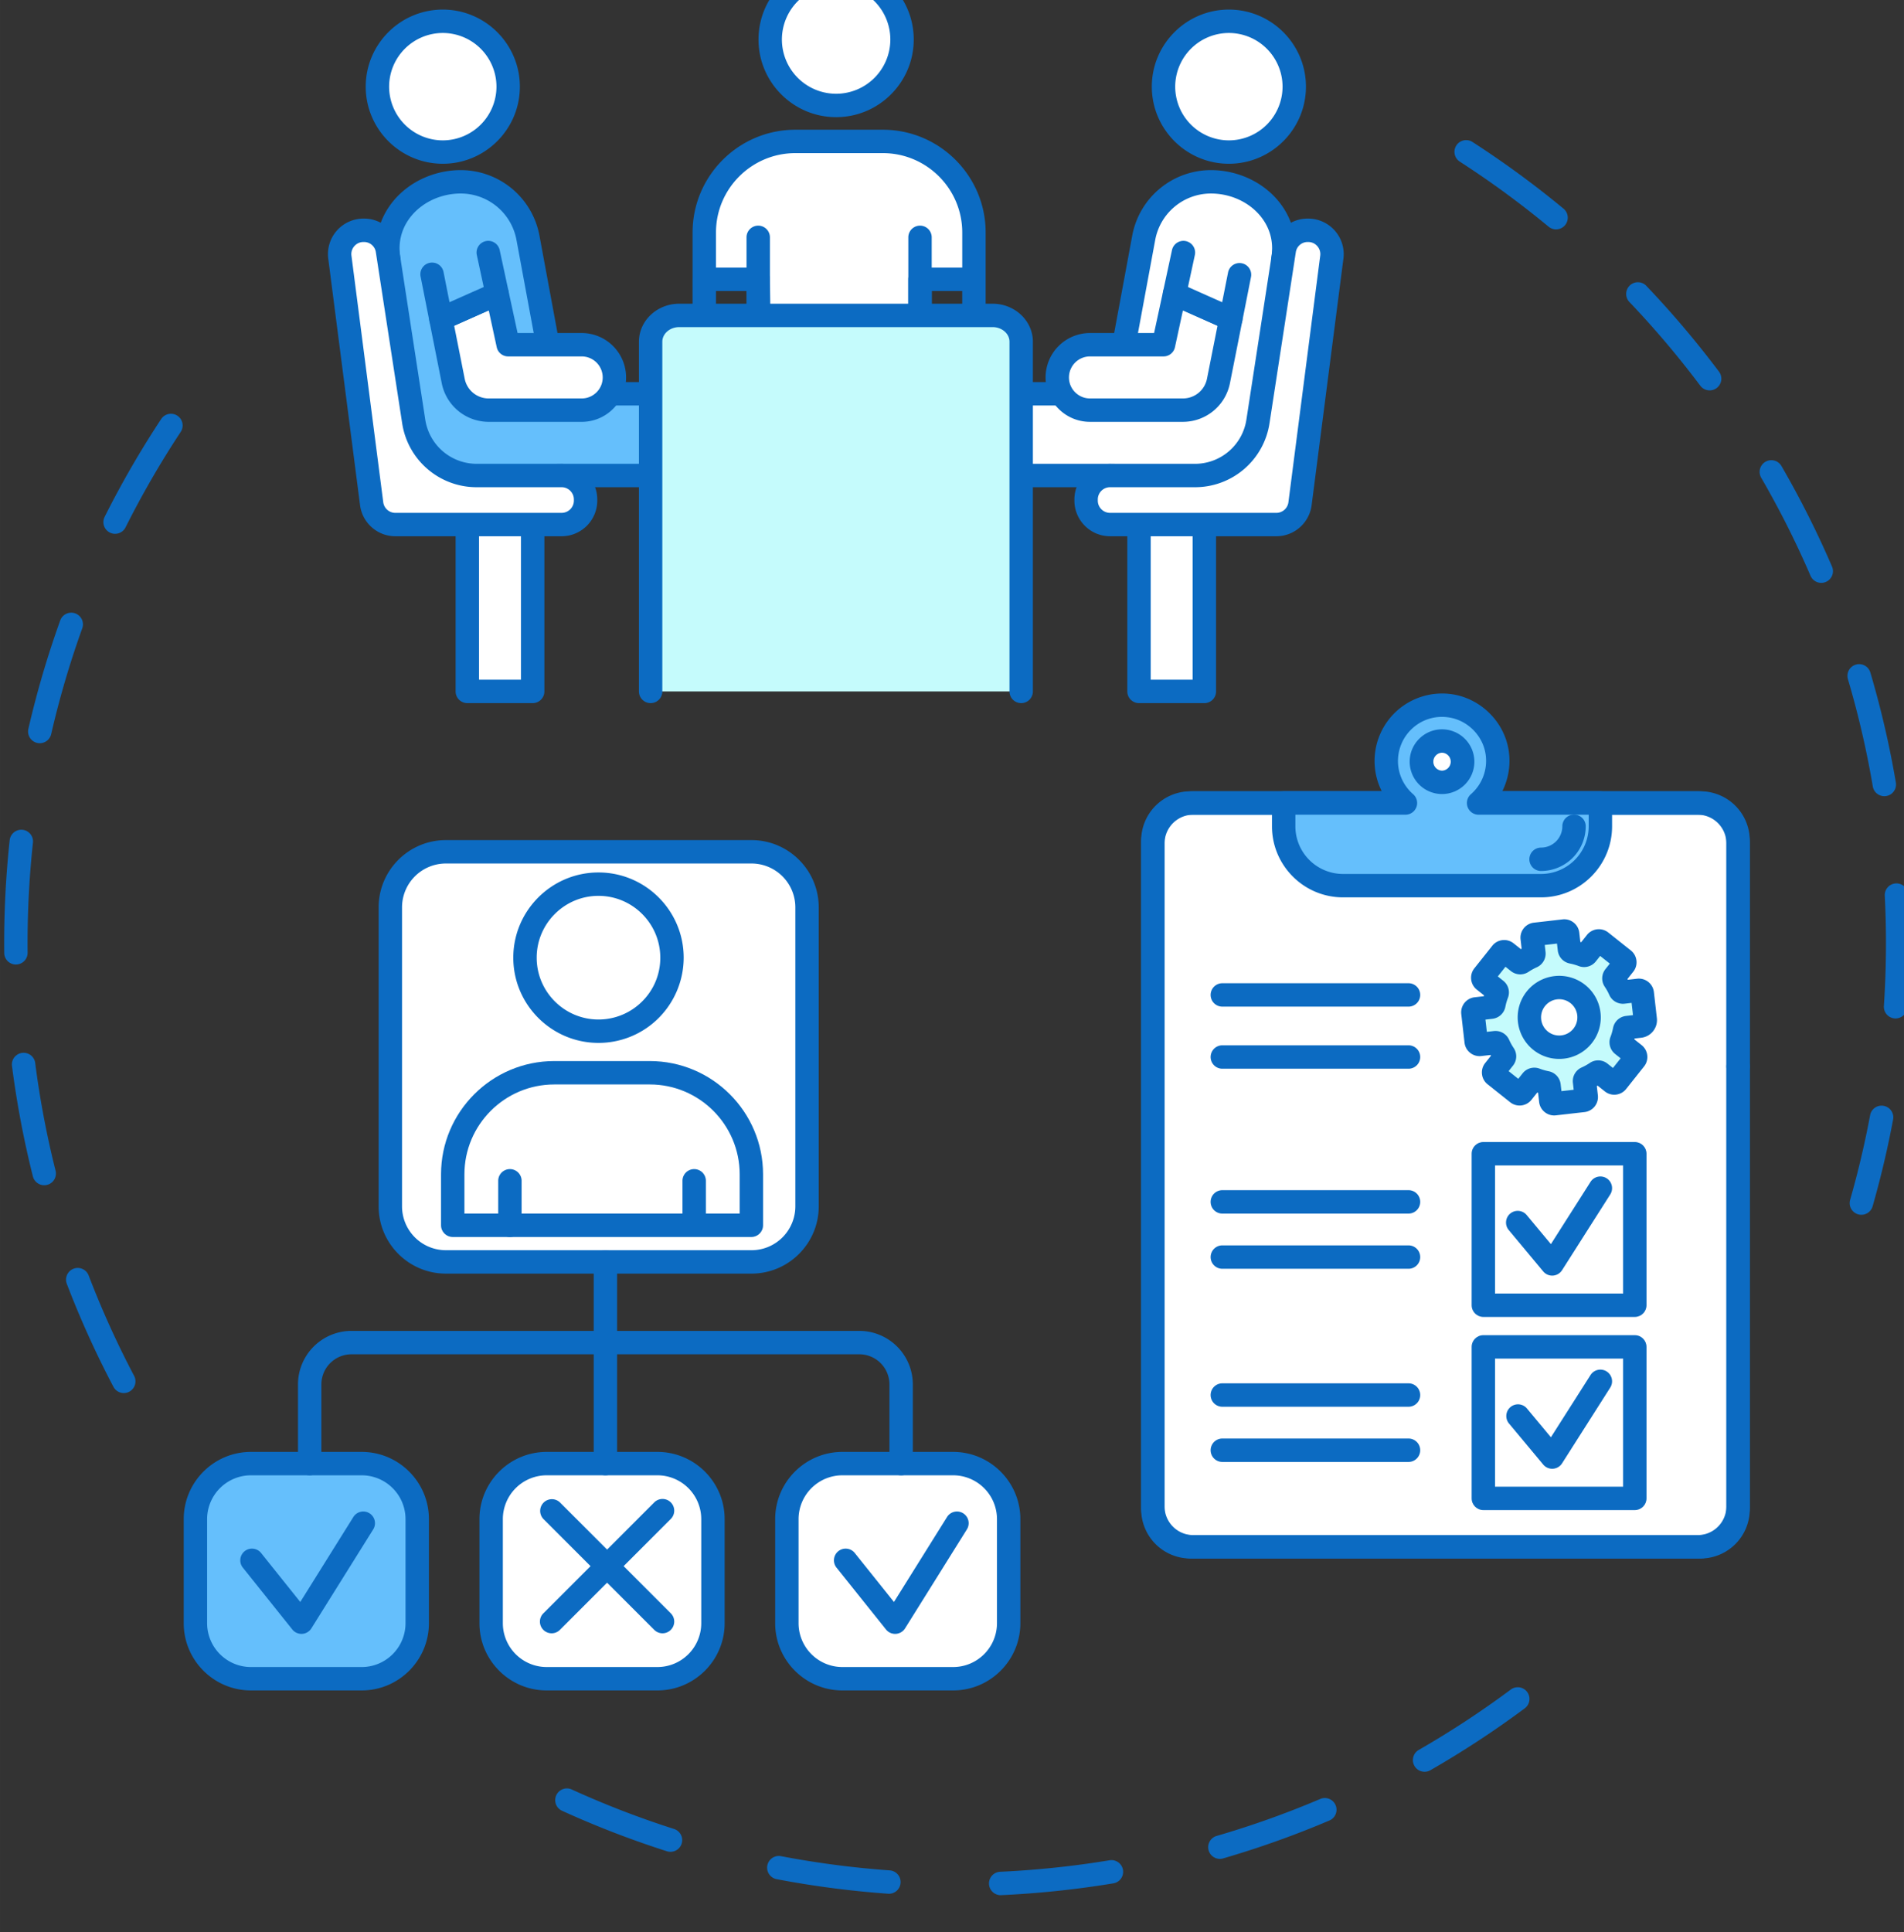 <svg width="311.695" height="316.194" viewBox="0 0 82.469 83.66" xmlns="http://www.w3.org/2000/svg"><rect x="0" y="0" width="82.469" height="83.66" fill="#333333" stroke="none"/><defs><clipPath clipPathUnits="userSpaceOnUse" id="b"><path d="M0 9001.967h2577.008V0H0Z"/></clipPath><clipPath clipPathUnits="userSpaceOnUse" id="c"><path d="M847.838 7386.56h164.202v-164.2H847.838Z"/></clipPath><clipPath clipPathUnits="userSpaceOnUse" id="d"><path d="M847.838 7304.457c0 45.342 36.758 82.1 82.1 82.1 45.342 0 82.1-36.758 82.1-82.1 0-45.342-36.758-82.1-82.1-82.1-45.342 0-82.1 36.758-82.1 82.1"/></clipPath><linearGradient x1="0" y1="0" x2="1" y2="0" gradientUnits="userSpaceOnUse" gradientTransform="scale(336.979 -336.979) rotate(-49.794 -21.6 -13.01)" spreadMethod="pad" id="a"><stop style="stop-opacity:.35;stop-color:#fff" offset="0"/><stop style="stop-opacity:1;stop-color:#fff" offset="1"/></linearGradient><linearGradient x1="0" y1="0" x2="1" y2="0" gradientUnits="userSpaceOnUse" gradientTransform="scale(336.979 -336.979) rotate(-49.794 -21.6 -13.01)" spreadMethod="pad" id="f"><stop style="stop-opacity:1;stop-color:#4d3ec7" offset="0"/><stop style="stop-opacity:1;stop-color:#00e9e8" offset="1"/></linearGradient><mask maskUnits="userSpaceOnUse" x="0" y="0" width="1" height="1" id="e"><path d="M-32768 32767h65535v-65535h-65535Z" style="fill:url(#a);stroke:none"/></mask></defs><g clip-path="url(#b)" transform="matrix(.353 0 0 -.353 -286.827 2619.318)"><path d="M0 0a1.434 1.434 0 0 0-1.282 2.078c2.06 4.11 4.39 8.143 6.927 11.986a1.435 1.435 0 1 0 2.395-1.581A114.373 114.373 0 0 1 1.284.792 1.435 1.435 0 0 0 0 0m-9.24-25.686a1.435 1.435 0 0 0-1.4 1.757 116.555 116.555 0 0 0 3.903 13.283 1.435 1.435 0 1 0 2.7-.972 113.46 113.46 0 0 1-3.805-12.954 1.437 1.437 0 0 0-1.398-1.114m-2.93-27.147c-.786 0-1.427.634-1.435 1.421a118.626 118.626 0 0 0 .671 13.83 1.434 1.434 0 1 0 2.854-.307 115.756 115.756 0 0 1-.654-13.494 1.436 1.436 0 0 0-1.421-1.449l-.015-.001m3.473-27.074c-.642 0-1.226.434-1.39 1.086a116.774 116.774 0 0 0-2.571 13.602 1.437 1.437 0 0 0 2.848.365c.57-4.457 1.413-8.92 2.506-13.267a1.435 1.435 0 0 0-1.393-1.786m9.765-25.492c-.516 0-1.014.278-1.271.766a116.49 116.49 0 0 0-5.713 12.611 1.435 1.435 0 1 0 2.68 1.026 114.048 114.048 0 0 1 5.572-12.299 1.434 1.434 0 0 0-1.268-2.104" style="fill:#0c6bc2;fill-opacity:1;fill-rule:nonzero;stroke:none" transform="translate(826.662 7354.685)"/><path d="M0 0a1.435 1.435 0 0 0-.716 2.68 114.582 114.582 0 0 1 11.292 7.405 1.435 1.435 0 1 0 1.713-2.303A117.412 117.412 0 0 0 .713.191 1.432 1.432 0 0 0 0 0m-92.535-9.817c-.145 0-.292.021-.437.068a116.448 116.448 0 0 0-12.915 4.988 1.436 1.436 0 0 0 1.191 2.611 113.666 113.666 0 0 1 12.597-4.865 1.434 1.434 0 0 0-.436-2.802m67.414-.869a1.436 1.436 0 0 0-.4 2.814 113.729 113.729 0 0 1 12.717 4.536 1.434 1.434 0 1 0 1.123-2.641 116.457 116.457 0 0 0-13.039-4.651 1.435 1.435 0 0 0-.401-.058m-40.602-4.278c-.035 0-.069.001-.104.004-4.598.327-9.216.931-13.727 1.796a1.436 1.436 0 0 0 .541 2.819 114.85 114.85 0 0 1 13.39-1.753 1.435 1.435 0 0 0-.1-2.866m13.672-.173a1.436 1.436 0 0 0-.064 2.868c4.493.206 9.011.679 13.427 1.408a1.435 1.435 0 1 0 .468-2.831 117.607 117.607 0 0 0-13.765-1.444l-.066-.001" style="fill:#0c6bc2;fill-opacity:1;fill-rule:nonzero;stroke:none" transform="translate(987.342 7202.83)"/><path d="M0 0c-.322 0-.646.108-.914.33a114.966 114.966 0 0 1-10.895 7.977 1.435 1.435 0 1 0 1.556 2.412A117.61 117.61 0 0 0 .915 2.541 1.435 1.435 0 0 0 0 0m18.847-19.75c-.436 0-.867.197-1.149.573A115.17 115.17 0 0 1 8.967-8.875a1.436 1.436 0 0 0 2.077 1.981 117.859 117.859 0 0 0 8.949-10.56 1.435 1.435 0 0 0-1.146-2.296m13.695-23.611c-.555 0-1.084.325-1.318.868a114.065 114.065 0 0 1-6.071 12.058 1.436 1.436 0 0 0 2.483 1.441 117.05 117.05 0 0 0 6.223-12.363 1.435 1.435 0 0 0-1.317-2.004m7.736-26.168c-.687 0-1.294.494-1.413 1.195a113.527 113.527 0 0 1-3.048 13.147 1.435 1.435 0 1 0 2.752.814 116.468 116.468 0 0 0 3.126-13.481 1.435 1.435 0 0 0-1.417-1.675m1.381-27.263c-.032 0-.064 0-.096.002a1.436 1.436 0 0 0-1.337 1.528 116.55 116.55 0 0 1 .11 13.506 1.435 1.435 0 1 0 2.866.144 119.45 119.45 0 0 0-.112-13.841 1.436 1.436 0 0 0-1.431-1.339m-4.196-24.083a1.434 1.434 0 0 0-1.38 1.831c.975 3.404 1.8 6.898 2.452 10.384a1.432 1.432 0 0 0 1.674 1.146 1.434 1.434 0 0 0 1.147-1.674 116.646 116.646 0 0 0-2.514-10.647 1.437 1.437 0 0 0-1.379-1.04" style="fill:#0c6bc2;fill-opacity:1;fill-rule:nonzero;stroke:none" transform="translate(1003.472 7392.028)"/><g clip-path="url(#c)" opacity=".35"><g clip-path="url(#d)"><g mask="url(#e)"><path d="M847.838 7304.457c0 45.342 36.758 82.1 82.1 82.1 45.342 0 82.1-36.758 82.1-82.1 0-45.342-36.758-82.1-82.1-82.1-45.342 0-82.1 36.758-82.1 82.1" style="fill:url(#f);stroke:none"/></g></g></g><path d="M0 0h-37.505a6.812 6.812 0 0 0-6.813 6.812v36.681a6.813 6.813 0 0 0 6.813 6.813H0a6.813 6.813 0 0 0 6.813-6.813V6.812A6.812 6.812 0 0 0 0 0" style="fill:#fff;fill-opacity:1;fill-rule:nonzero;stroke:none" transform="translate(904.753 7265.372)"/><path d="M0 0a5.384 5.384 0 0 1-5.378-5.377v-36.681A5.385 5.385 0 0 1 0-47.436h37.505a5.385 5.385 0 0 1 5.378 5.378v36.681A5.384 5.384 0 0 1 37.505 0Zm37.505-50.306H0c-4.548 0-8.248 3.7-8.248 8.248v36.681C-8.248-.83-4.548 2.87 0 2.87h37.505c4.548 0 8.248-3.7 8.248-8.247v-36.681c0-4.548-3.7-8.248-8.248-8.248" style="fill:#0c6bc2;fill-opacity:1;fill-rule:nonzero;stroke:none" transform="translate(867.248 7314.242)"/><path d="M0 0a8.993 8.993 0 0 0-2.855-6.583A9.02 9.02 0 1 0 0 0" style="fill:#fff;fill-opacity:1;fill-rule:nonzero;stroke:none" transform="translate(894.994 7302.69)"/><path d="M0 0c-4.181 0-7.583-3.402-7.583-7.583 0-4.182 3.402-7.584 7.583-7.584a7.56 7.56 0 0 1 5.183 2.048 7.51 7.51 0 0 1 2.4 5.536C7.583-3.402 4.181 0 0 0m0-18.037c-5.764 0-10.453 4.689-10.453 10.454C-10.453-1.819-5.764 2.87 0 2.87c5.764 0 10.453-4.689 10.453-10.453a10.49 10.49 0 0 0-3.308-7.631A10.419 10.419 0 0 0 0-18.037" style="fill:#0c6bc2;fill-opacity:1;fill-rule:nonzero;stroke:none" transform="translate(885.976 7310.274)"/><path d="M0 0v6.253c0 6.881 5.578 12.458 12.458 12.458h11.727c6.88 0 12.458-5.577 12.458-12.458V0Z" style="fill:#fff;fill-opacity:1;fill-rule:nonzero;stroke:none" transform="translate(868.091 7269.863)"/><path d="M0 0h33.773v4.818c0 6.078-4.945 11.023-11.023 11.023H11.023C4.945 15.841 0 10.896 0 4.818Zm35.208-2.871H-1.435c-.793 0-1.435.643-1.435 1.436v6.253c0 7.661 6.232 13.893 13.893 13.893H22.75c7.661 0 13.893-6.232 13.893-13.893v-6.253c0-.793-.642-1.436-1.435-1.436" style="fill:#0c6bc2;fill-opacity:1;fill-rule:nonzero;stroke:none" transform="translate(869.526 7271.298)"/><path d="M0 0v-5.458" style="fill:#fff;fill-opacity:1;fill-rule:nonzero;stroke:none" transform="translate(875.108 7275.32)"/><path d="M0 0c-.793 0-1.435.643-1.435 1.436v5.457a1.435 1.435 0 0 0 2.87 0V1.436C1.435.643.793 0 0 0" style="fill:#0c6bc2;fill-opacity:1;fill-rule:nonzero;stroke:none" transform="translate(875.108 7268.428)"/><path d="M0 0v-4.678" style="fill:#fff;fill-opacity:1;fill-rule:nonzero;stroke:none" transform="translate(897.717 7275.32)"/><path d="M0 0c-.793 0-1.435.643-1.435 1.436v4.677a1.435 1.435 0 0 0 2.87 0V1.436C1.435.643.793 0 0 0" style="fill:#0c6bc2;fill-opacity:1;fill-rule:nonzero;stroke:none" transform="translate(897.717 7269.208)"/><path d="M0 0h-13.589a6.812 6.812 0 0 0-6.813 6.812v12.765a6.813 6.813 0 0 0 6.813 6.813H0a6.813 6.813 0 0 0 6.813-6.813V6.812A6.812 6.812 0 0 0 0 0" style="fill:#fff;fill-opacity:1;fill-rule:nonzero;stroke:none" transform="translate(893.207 7214.241)"/><path d="M0 0a5.384 5.384 0 0 1-5.378-5.377v-12.765A5.385 5.385 0 0 1 0-23.52h13.589a5.384 5.384 0 0 1 5.378 5.378v12.765A5.383 5.383 0 0 1 13.589 0Zm13.589-26.39H0c-4.548 0-8.248 3.7-8.248 8.248v12.765C-8.248-.83-4.548 2.87 0 2.87h13.589c4.548 0 8.248-3.7 8.248-8.247v-12.765c0-4.548-3.7-8.248-8.248-8.248" style="fill:#0c6bc2;fill-opacity:1;fill-rule:nonzero;stroke:none" transform="translate(879.618 7239.196)"/><path d="M0 0h-13.589a6.812 6.812 0 0 0-6.813 6.812v12.765a6.813 6.813 0 0 0 6.813 6.813H0a6.813 6.813 0 0 0 6.813-6.813V6.812A6.812 6.812 0 0 0 0 0" style="fill:#65bffc;fill-opacity:1;fill-rule:nonzero;stroke:none" transform="translate(856.921 7214.241)"/><path d="M0 0a5.384 5.384 0 0 1-5.378-5.377v-12.765A5.385 5.385 0 0 1 0-23.52h13.589a5.384 5.384 0 0 1 5.378 5.378v12.765A5.383 5.383 0 0 1 13.589 0Zm13.589-26.39H0c-4.548 0-8.248 3.7-8.248 8.248v12.765C-8.248-.83-4.548 2.87 0 2.87h13.589c4.548 0 8.248-3.7 8.248-8.247v-12.765c0-4.548-3.7-8.248-8.248-8.248" style="fill:#0c6bc2;fill-opacity:1;fill-rule:nonzero;stroke:none" transform="translate(843.332 7239.196)"/><path d="M0 0h-13.589a6.812 6.812 0 0 0-6.813 6.812v12.765a6.813 6.813 0 0 0 6.813 6.813H0a6.813 6.813 0 0 0 6.813-6.813V6.812A6.812 6.812 0 0 0 0 0" style="fill:#fff;fill-opacity:1;fill-rule:nonzero;stroke:none" transform="translate(929.493 7214.241)"/><path d="M0 0a5.384 5.384 0 0 1-5.378-5.377v-12.765A5.385 5.385 0 0 1 0-23.52h13.589a5.384 5.384 0 0 1 5.378 5.378v12.765A5.383 5.383 0 0 1 13.589 0Zm13.589-26.39H0c-4.548 0-8.248 3.7-8.248 8.248v12.765C-8.248-.83-4.548 2.87 0 2.87h13.589c4.548 0 8.248-3.7 8.248-8.247v-12.765c0-4.548-3.7-8.248-8.248-8.248" style="fill:#0c6bc2;fill-opacity:1;fill-rule:nonzero;stroke:none" transform="translate(915.904 7239.196)"/><path d="M0 0c-.793 0-1.435.643-1.435 1.435v9.896a1.435 1.435 0 1 0 2.87 0V1.435C1.435.643.793 0 0 0" style="fill:#0c6bc2;fill-opacity:1;fill-rule:nonzero;stroke:none" transform="translate(886.825 7254.04)"/><path d="M0 0c-.793 0-1.435.643-1.435 1.435v14.02a1.435 1.435 0 0 0 2.87 0V1.435C1.435.643.793 0 0 0" style="fill:#0c6bc2;fill-opacity:1;fill-rule:nonzero;stroke:none" transform="translate(886.825 7239.196)"/><path d="M0 0c-.793 0-1.435.643-1.435 1.435v9.716a3.697 3.697 0 0 1-3.693 3.693h-62.316a3.697 3.697 0 0 1-3.693-3.693V1.435a1.435 1.435 0 0 0-2.87 0v9.716a6.57 6.57 0 0 0 6.563 6.563h62.316a6.57 6.57 0 0 0 6.563-6.563V1.435C1.435.643.793 0 0 0" style="fill:#0c6bc2;fill-opacity:1;fill-rule:nonzero;stroke:none" transform="translate(923.111 7239.196)"/><path d="M0 0c-.434 0-.847.197-1.12.539l-6.071 7.588A1.435 1.435 0 1 0-4.95 9.92l4.806-6.007 6.515 10.424a1.435 1.435 0 1 0 2.434-1.521L1.217.674A1.438 1.438 0 0 0 0 0" style="fill:#0c6bc2;fill-opacity:1;fill-rule:nonzero;stroke:none" transform="translate(849.528 7219.744)"/><path d="M0 0c-.434 0-.847.197-1.12.539l-6.071 7.588A1.435 1.435 0 1 0-4.95 9.92l4.806-6.007 6.515 10.424a1.435 1.435 0 1 0 2.434-1.521L1.217.674A1.438 1.438 0 0 0 0 0" style="fill:#0c6bc2;fill-opacity:1;fill-rule:nonzero;stroke:none" transform="translate(922.374 7219.744)"/><path d="M0 0c-.367 0-.734.14-1.015.42l-13.607 13.607a1.436 1.436 0 0 0 2.03 2.03L1.015 2.45A1.436 1.436 0 0 0 0 0" style="fill:#0c6bc2;fill-opacity:1;fill-rule:nonzero;stroke:none" transform="translate(893.835 7219.816)"/><path d="M0 0a1.434 1.434 0 0 0-1.015 2.45l13.607 13.607a1.435 1.435 0 1 0 2.03-2.03L1.015.42C.735.14.367 0 0 0" style="fill:#0c6bc2;fill-opacity:1;fill-rule:nonzero;stroke:none" transform="translate(880.227 7219.816)"/><path d="M0 0v-19.05h8.021V1.003" style="fill:#fff;fill-opacity:1;fill-rule:nonzero;stroke:none" transform="translate(869.88 7354.4)"/><path d="M0 0h-8.021c-.793 0-1.435.643-1.435 1.435v19.051a1.435 1.435 0 0 0 2.87 0V2.87h5.151v18.618a1.434 1.434 0 1 0 2.87 0V1.435C1.435.643.793 0 0 0" style="fill:#0c6bc2;fill-opacity:1;fill-rule:nonzero;stroke:none" transform="translate(877.902 7333.916)"/><path d="M0 0c-.981 5.493 3.653 9.631 8.807 9.631a8.387 8.387 0 0 0 8.246-6.859L19.47-10.27l7.66-6.1h8.028l.515-10.026H21.644l-18.286-.245" style="fill:#65bffc;fill-opacity:1;fill-rule:nonzero;stroke:none" transform="translate(860.268 7388.231)"/><path d="M0 0a1.436 1.436 0 0 0-.019 2.87l18.287.245h12.537l-.367 7.156h-6.666c-.324 0-.639.11-.894.312l-7.659 6.101a1.43 1.43 0 0 0-.517.861l-2.417 13.041a6.952 6.952 0 0 1-6.836 5.685c-2.353 0-4.607-1.013-6.029-2.712-.864-1.032-1.803-2.778-1.365-5.231a1.434 1.434 0 1 0-2.825-.504c-.494 2.764.213 5.456 1.99 7.578 1.96 2.342 5.037 3.74 8.229 3.74a9.824 9.824 0 0 0 9.658-8.032l2.319-12.515 6.848-5.454h7.527c.764 0 1.394-.598 1.433-1.361l.515-10.027A1.437 1.437 0 0 0 32.316.245H18.287L.02 0Z" style="fill:#0c6bc2;fill-opacity:1;fill-rule:nonzero;stroke:none" transform="translate(863.625 7360.155)"/><path d="M0 0c0-1.111-.45-2.111-1.17-2.832a4.002 4.002 0 0 0-2.842-1.18h-11.426A4.423 4.423 0 0 0-19.77-.47l-1.521 7.654 6.904 3.071 1.35-6.243h9.025A4.012 4.012 0 0 0 0 0" style="fill:#fff;fill-opacity:1;fill-rule:nonzero;stroke:none" transform="translate(887.928 7373.867)"/><path d="m0 0 1.297-6.529a2.997 2.997 0 0 1 2.925-2.387h11.426c.688 0 1.337.27 1.827.761.483.484.75 1.129.75 1.817a2.58 2.58 0 0 1-2.577 2.577H6.623c-.675 0-1.259.471-1.402 1.131l-.978 4.518Zm15.648-11.786H4.222a5.878 5.878 0 0 0-5.738 4.691L-3.039.565c-.13.658.212 1.319.825 1.591l6.903 3.072A1.435 1.435 0 0 0 6.675 4.22L7.781-.892h7.867a5.453 5.453 0 0 0 5.447-5.446 5.403 5.403 0 0 0-1.591-3.847 5.42 5.42 0 0 0-3.856-1.601" style="fill:#0c6bc2;fill-opacity:1;fill-rule:nonzero;stroke:none" transform="translate(868.268 7380.205)"/><path d="m0 0 1.091-5.062-6.904-3.072-1.071 5.412" style="fill:#65bffc;fill-opacity:1;fill-rule:nonzero;stroke:none" transform="translate(872.45 7389.185)"/><path d="M0 0a1.438 1.438 0 0 0-1.408 1.157l-1.07 5.412a1.436 1.436 0 1 0 2.815.557l.722-3.649 4.196 1.867-.845 3.923a1.435 1.435 0 0 0 2.806.605l1.091-5.063a1.436 1.436 0 0 0-.82-1.614L.583.124A1.427 1.427 0 0 0 0 0" style="fill:#0c6bc2;fill-opacity:1;fill-rule:nonzero;stroke:none" transform="translate(866.637 7379.615)"/><path d="M0 0a8.022 8.022 0 1 0-16.043.001A8.022 8.022 0 0 0 0 0" style="fill:#fff;fill-opacity:1;fill-rule:nonzero;stroke:none" transform="translate(874.894 7409.533)"/><path d="M0 0a6.594 6.594 0 0 1-6.586-6.586A6.593 6.593 0 0 1 0-13.172a6.593 6.593 0 0 1 6.586 6.586A6.594 6.594 0 0 1 0 0m0-16.042c-5.214 0-9.456 4.242-9.456 9.456C-9.456-1.372-5.214 2.87 0 2.87c5.214 0 9.456-4.242 9.456-9.456 0-5.214-4.242-9.456-9.456-9.456" style="fill:#0c6bc2;fill-opacity:1;fill-rule:nonzero;stroke:none" transform="translate(866.872 7416.119)"/><path d="m0 0 3.903-30.25a2.923 2.923 0 0 1 2.899-2.549h20.409a2.94 2.94 0 0 1 2.94 2.941v.135a2.94 2.94 0 0 1-2.94 2.94H16.819a7.85 7.85 0 0 0-7.759 6.657L5.836.831a2.909 2.909 0 0 1-2.875 2.466h-.062A2.923 2.923 0 0 1 0 0" style="fill:#fff;fill-opacity:1;fill-rule:nonzero;stroke:none" transform="translate(854.241 7388.618)"/><path d="M0 0c-.434 0-.831-.18-1.117-.506a1.47 1.47 0 0 1-.359-1.173l3.903-30.249c.096-.74.73-1.298 1.476-1.298h20.409c.83 0 1.505.675 1.505 1.505v.136c0 .83-.675 1.505-1.505 1.505H13.92a9.236 9.236 0 0 0-9.178 7.873L1.518-1.25A1.465 1.465 0 0 1 .062 0Zm24.312-36.096H3.903a4.368 4.368 0 0 0-4.322 3.801L-4.322-2.046A4.357 4.357 0 0 0 0 2.87h.062A4.32 4.32 0 0 0 4.355-.813l3.224-20.958a6.381 6.381 0 0 1 6.341-5.439h10.392a4.38 4.38 0 0 0 4.375-4.375v-.136a4.38 4.38 0 0 0-4.375-4.375" style="fill:#0c6bc2;fill-opacity:1;fill-rule:nonzero;stroke:none" transform="translate(857.14 7390.48)"/><path d="M0 0v-19.05h-8.021V1.003" style="fill:#fff;fill-opacity:1;fill-rule:nonzero;stroke:none" transform="translate(960.318 7354.4)"/><path d="M0 0h-8.021c-.793 0-1.435.643-1.435 1.435v20.053a1.434 1.434 0 1 0 2.87 0V2.87h5.151v17.616a1.435 1.435 0 0 0 2.87 0V1.435C1.435.643.793 0 0 0" style="fill:#0c6bc2;fill-opacity:1;fill-rule:nonzero;stroke:none" transform="translate(960.319 7333.916)"/><path d="M0 0c.981 5.493-3.653 9.631-8.806 9.631a8.388 8.388 0 0 1-8.247-6.859L-19.47-10.27l-7.66-6.1h-8.028l-.515-10.026h14.029l18.286-.245" style="fill:#fff;fill-opacity:1;fill-rule:nonzero;stroke:none" transform="translate(969.931 7388.231)"/><path d="M0 0h-.02l-18.286.245h-14.01a1.435 1.435 0 0 0-1.433 1.508l.515 10.027a1.434 1.434 0 0 0 1.433 1.361h7.527l6.848 5.454 2.319 12.515a9.825 9.825 0 0 0 9.658 8.032c3.192 0 6.269-1.398 8.23-3.74 1.776-2.122 2.483-4.814 1.989-7.578a1.436 1.436 0 0 0-2.825.504c.438 2.453-.501 4.199-1.365 5.231-1.422 1.699-3.676 2.712-6.029 2.712a6.953 6.953 0 0 1-6.836-5.685l-2.416-13.041a1.432 1.432 0 0 0-.518-.861l-7.659-6.101a1.436 1.436 0 0 0-.894-.312h-6.666l-.367-7.156h12.518L.019 2.87A1.436 1.436 0 0 0 0 0" style="fill:#0c6bc2;fill-opacity:1;fill-rule:nonzero;stroke:none" transform="translate(966.574 7360.155)"/><path d="M0 0c0-1.111.45-2.111 1.17-2.832a4.002 4.002 0 0 1 2.842-1.18h11.426A4.423 4.423 0 0 1 19.77-.47l1.521 7.654-6.904 3.071-1.35-6.243H4.012A4.012 4.012 0 0 1 0 0" style="fill:#fff;fill-opacity:1;fill-rule:nonzero;stroke:none" transform="translate(942.27 7373.867)"/><path d="M0 0a2.58 2.58 0 0 1-2.577-2.577c0-.688.266-1.333.75-1.817.49-.49 1.139-.76 1.827-.76h11.426a2.999 2.999 0 0 1 2.926 2.393l1.296 6.522-4.243 1.888-.978-4.518A1.435 1.435 0 0 0 9.025 0Zm11.426-8.024H0a5.417 5.417 0 0 0-3.856 1.601 5.4 5.4 0 0 0-1.591 3.846A5.453 5.453 0 0 0 0 2.87h7.867l1.106 5.111a1.435 1.435 0 0 0 1.986 1.008l6.903-3.072c.613-.272.955-.933.824-1.59l-1.52-7.654a5.88 5.88 0 0 0-5.74-4.697" style="fill:#0c6bc2;fill-opacity:1;fill-rule:nonzero;stroke:none" transform="translate(946.283 7376.444)"/><path d="m0 0-1.091-5.062 6.904-3.072 1.071 5.412" style="fill:#fff;fill-opacity:1;fill-rule:nonzero;stroke:none" transform="translate(957.749 7389.185)"/><path d="M0 0c-.199 0-.397.041-.583.124l-6.904 3.071c-.621.277-.963.95-.82 1.614l1.091 5.063a1.434 1.434 0 1 0 2.806-.605l-.845-3.923 4.196-1.867.722 3.649a1.432 1.432 0 0 0 1.686 1.129 1.433 1.433 0 0 0 1.129-1.686l-1.07-5.412A1.438 1.438 0 0 0 0 0" style="fill:#0c6bc2;fill-opacity:1;fill-rule:nonzero;stroke:none" transform="translate(963.562 7379.615)"/><path d="M0 0a8.022 8.022 0 1 1 16.043.001A8.022 8.022 0 0 1 0 0" style="fill:#fff;fill-opacity:1;fill-rule:nonzero;stroke:none" transform="translate(955.305 7409.533)"/><path d="M0 0a6.594 6.594 0 0 1-6.586-6.586A6.593 6.593 0 0 1 0-13.172a6.593 6.593 0 0 1 6.586 6.586A6.594 6.594 0 0 1 0 0m0-16.042c-5.214 0-9.456 4.242-9.456 9.456C-9.456-1.372-5.214 2.87 0 2.87c5.214 0 9.456-4.242 9.456-9.456 0-5.214-4.242-9.456-9.456-9.456" style="fill:#0c6bc2;fill-opacity:1;fill-rule:nonzero;stroke:none" transform="translate(963.327 7416.119)"/><path d="m0 0-3.903-30.25a2.923 2.923 0 0 0-2.899-2.549h-20.409a2.94 2.94 0 0 0-2.94 2.941v.135a2.94 2.94 0 0 0 2.94 2.94h10.392a7.85 7.85 0 0 1 7.759 6.657L-5.836.831a2.909 2.909 0 0 0 2.875 2.466h.062A2.923 2.923 0 0 0 0 0" style="fill:#fff;fill-opacity:1;fill-rule:nonzero;stroke:none" transform="translate(975.958 7388.618)"/><path d="M0 0c-.83 0-1.505-.675-1.505-1.505v-.136c0-.83.675-1.505 1.505-1.505h20.408c.746 0 1.381.558 1.476 1.298l3.903 30.249c.056.431-.071.848-.358 1.173a1.467 1.467 0 0 1-1.117.506h-.063a1.466 1.466 0 0 1-1.456-1.249L19.569 7.873A9.235 9.235 0 0 0 10.392 0Zm20.408-6.016H0a4.38 4.38 0 0 0-4.376 4.375v.136A4.38 4.38 0 0 0 0 2.87h10.392a6.38 6.38 0 0 1 6.34 5.44l3.224 20.957a4.32 4.32 0 0 0 4.293 3.683h.063a4.362 4.362 0 0 0 4.322-4.916L24.731-2.215a4.37 4.37 0 0 0-4.323-3.801" style="fill:#0c6bc2;fill-opacity:1;fill-rule:nonzero;stroke:none" transform="translate(948.747 7360.4)"/><path d="M0 0a8.088 8.088 0 1 0-16.176 0A8.088 8.088 0 0 0 0 0" style="fill:#fff;fill-opacity:1;fill-rule:nonzero;stroke:none" transform="translate(923.222 7415.316)"/><path d="M0 0a6.66 6.66 0 0 1-6.653-6.653A6.66 6.66 0 0 1 0-13.307a6.661 6.661 0 0 1 6.653 6.654A6.661 6.661 0 0 1 0 0m0-16.176c-5.251 0-9.523 4.272-9.523 9.523C-9.523-1.402-5.251 2.87 0 2.87c5.251 0 9.523-4.272 9.523-9.523 0-5.251-4.272-9.523-9.523-9.523" style="fill:#0c6bc2;fill-opacity:1;fill-rule:nonzero;stroke:none" transform="translate(915.134 7421.97)"/><path d="M0 0v5.303h6.613L6.618.949v10.094c0 6.17-5.002 11.173-11.173 11.173h-10.742c-6.17 0-11.173-5.003-11.173-11.173V.851l-.004 4.452h6.624L-19.78 0" style="fill:#fff;fill-opacity:1;fill-rule:nonzero;stroke:none" transform="translate(925.427 7380.6)"/><path d="M0 0c-.784 0-1.424.63-1.435 1.416l-.051 3.887h-3.768V2.286c0-.792-.642-1.434-1.434-1.435h-.001c-.792 0-1.435.642-1.435 1.434l-.004 4.451c0 .036.001.072.004.107v5.635c0 6.952 5.656 12.608 12.608 12.608h10.742c6.952 0 12.608-5.656 12.608-12.608V2.384c0-.792-.642-1.434-1.434-1.435h-.001c-.792 0-1.434.642-1.435 1.434l-.004 2.92h-3.744V1.435a1.436 1.436 0 0 0-2.87 0v5.303c0 .792.642 1.435 1.435 1.435h5.183v4.305c0 5.37-4.369 9.738-9.738 9.738H4.484c-5.37 0-9.738-4.368-9.738-9.738V8.173H-.07c.786 0 1.425-.631 1.435-1.416l.07-5.303A1.435 1.435 0 0 0 .019 0Z" style="fill:#0c6bc2;fill-opacity:1;fill-rule:nonzero;stroke:none" transform="translate(905.647 7379.165)"/><path d="M0 0v-9.502l-.001 4.354" style="fill:#fff;fill-opacity:1;fill-rule:nonzero;stroke:none" transform="translate(925.428 7391.051)"/><path d="M0 0c-.793 0-1.435.643-1.435 1.435l-.001 4.354.001.04v5.108a1.434 1.434 0 1 0 2.87 0V1.435C1.435.643.793 0 0 0" style="fill:#0c6bc2;fill-opacity:1;fill-rule:nonzero;stroke:none" transform="translate(925.428 7380.114)"/><path d="m0 0-.002-4.354v9.502" style="fill:#fff;fill-opacity:1;fill-rule:nonzero;stroke:none" transform="translate(905.577 7385.903)"/><path d="M0 0c-.793 0-1.435.643-1.435 1.435v9.502a1.434 1.434 0 1 0 2.87 0V5.864l.002-.076-.002-4.353C1.435.642.792 0 0 0" style="fill:#0c6bc2;fill-opacity:1;fill-rule:nonzero;stroke:none" transform="translate(905.575 7380.114)"/><path d="M0 0v42.894c0 1.783 1.571 3.229 3.509 3.229h38.45c1.938 0 3.51-1.446 3.51-3.229V0" style="fill:#c5fbfc;fill-opacity:1;fill-rule:nonzero;stroke:none" transform="translate(892.375 7335.35)"/><path d="M0 0c-.793 0-1.435.643-1.435 1.435v42.894c0 .989-.931 1.794-2.074 1.794h-38.45c-1.144 0-2.075-.805-2.075-1.794V1.435a1.435 1.435 0 0 0-2.87 0v42.894c0 2.571 2.218 4.664 4.945 4.664h38.45c2.726 0 4.944-2.093 4.944-4.664V1.435C1.435.643.793 0 0 0" style="fill:#0c6bc2;fill-opacity:1;fill-rule:nonzero;stroke:none" transform="translate(937.843 7333.916)"/><path d="M0 0h-62.614a4.597 4.597 0 0 0-4.597 4.597v82.044a4.597 4.597 0 0 0 4.597 4.597H0a4.597 4.597 0 0 0 4.597-4.597V4.597A4.597 4.597 0 0 0 0 0" style="fill:#fff;fill-opacity:1;fill-rule:nonzero;stroke:none" transform="translate(1021.21 7230.425)"/><path d="M0 0a3.166 3.166 0 0 1-3.162-3.162v-82.044A3.166 3.166 0 0 1 0-88.368h62.614a3.166 3.166 0 0 1 3.162 3.162v82.044A3.166 3.166 0 0 1 62.614 0Zm62.614-91.238H0a6.039 6.039 0 0 0-6.032 6.032v82.044A6.039 6.039 0 0 0 0 2.87h62.614a6.039 6.039 0 0 0 6.032-6.032v-82.044a6.039 6.039 0 0 0-6.032-6.032" style="fill:#0c6bc2;fill-opacity:1;fill-rule:nonzero;stroke:none" transform="translate(958.596 7320.228)"/><path d="M0 0h-61.89a6.4 6.4 0 0 0-6.394 6.394v81.32a6.4 6.4 0 0 0 6.394 6.394h26.299a1.435 1.435 0 0 0 0-2.87H-61.89a3.528 3.528 0 0 1-3.524-3.524V6.394a3.527 3.527 0 0 1 3.524-3.523H0a3.527 3.527 0 0 1 3.524 3.523v53.964a1.435 1.435 0 0 0 2.87 0V6.394A6.4 6.4 0 0 0 0 0" style="fill:#0c6bc2;fill-opacity:1;fill-rule:nonzero;stroke:none" transform="translate(1020.848 7228.99)"/><path d="M0 0c-.793 0-1.435.643-1.435 1.435v27.357a3.528 3.528 0 0 1-3.524 3.523h-26.299a1.436 1.436 0 0 0 0 2.871h26.299a6.401 6.401 0 0 0 6.394-6.394V1.435C1.435.643.793 0 0 0" style="fill:#0c6bc2;fill-opacity:1;fill-rule:nonzero;stroke:none" transform="translate(1025.807 7287.913)"/><path d="M0 0a6.823 6.823 0 0 1 2.286 6.125c-.419 3.042-2.927 5.482-5.978 5.828a6.845 6.845 0 0 1-7.639-6.798c0-2.059.914-3.901 2.354-5.155h-14.942v-2.858a7.28 7.28 0 0 1 7.28-7.28H7.662a7.28 7.28 0 0 1 7.28 7.28V0Z" style="fill:#65bffc;fill-opacity:1;fill-rule:nonzero;stroke:none" transform="translate(993.97 7321.663)"/><path d="M0 0v-1.423a5.852 5.852 0 0 1 5.845-5.845h24.301a5.852 5.852 0 0 1 5.845 5.845V0H22.484a1.435 1.435 0 0 0-.943 2.517 5.425 5.425 0 0 1 1.808 4.848c-.33 2.391-2.314 4.325-4.718 4.596a5.365 5.365 0 0 1-4.236-1.336 5.42 5.42 0 0 1-1.807-4.035c0-1.558.678-3.043 1.861-4.073A1.435 1.435 0 0 0 13.507 0Zm30.146-10.138H5.845c-4.806 0-8.715 3.909-8.715 8.715v2.858c0 .793.642 1.435 1.435 1.435h12.04a8.247 8.247 0 0 0-.887 3.72 8.293 8.293 0 0 0 2.764 6.175 8.317 8.317 0 0 0 6.472 2.048c3.687-.417 6.731-3.384 7.238-7.056a8.314 8.314 0 0 0-.807-4.887h12.041c.792 0 1.435-.642 1.435-1.435v-2.858c0-4.806-3.91-8.715-8.715-8.715" style="fill:#0c6bc2;fill-opacity:1;fill-rule:nonzero;stroke:none" transform="translate(971.485 7320.228)"/><path d="M0 0a1.434 1.434 0 1 0 0 2.87 2.615 2.615 0 0 1 2.612 2.611 1.435 1.435 0 1 0 2.87 0A5.488 5.488 0 0 0 0 0" style="fill:#0c6bc2;fill-opacity:1;fill-rule:nonzero;stroke:none" transform="translate(1001.63 7313.324)"/><path d="M0 0a2.535 2.535 0 1 0-5.07.001A2.535 2.535 0 0 0 0 0" style="fill:#fff;fill-opacity:1;fill-rule:nonzero;stroke:none" transform="translate(992.015 7326.731)"/><path d="M0 0a1.1 1.1 0 0 1 0-2.199A1.1 1.1 0 0 1 0 0m0-5.069A3.974 3.974 0 0 0-3.969-1.1c0 2.189 1.78 3.97 3.969 3.97A3.974 3.974 0 0 0 3.969-1.1 3.974 3.974 0 0 0 0-5.069" style="fill:#0c6bc2;fill-opacity:1;fill-rule:nonzero;stroke:none" transform="translate(989.48 7327.831)"/><path d="M1013.135 7260.057h-18.586v18.585h18.586z" style="fill:#fff;fill-opacity:1;fill-rule:nonzero;stroke:none"/><path d="M995.984 7261.492h15.716v15.715h-15.716zm17.151-2.87h-18.586c-.793 0-1.435.643-1.435 1.435v18.586c0 .792.642 1.435 1.435 1.435h18.586c.792 0 1.435-.643 1.435-1.435v-18.586c0-.792-.643-1.435-1.435-1.435" style="fill:#0c6bc2;fill-opacity:1;fill-rule:nonzero;stroke:none"/><path d="M0 0c-.424 0-.829.188-1.102.516l-4.224 5.069a1.435 1.435 0 1 0 2.205 1.837l2.965-3.559 4.859 7.635a1.434 1.434 0 1 0 2.421-1.541L1.211.665A1.434 1.434 0 0 0 0 0" style="fill:#0c6bc2;fill-opacity:1;fill-rule:nonzero;stroke:none" transform="translate(1002.997 7263.69)"/><path d="M1013.135 7236.364h-18.586v18.585h18.586z" style="fill:#fff;fill-opacity:1;fill-rule:nonzero;stroke:none"/><path d="M995.984 7237.799h15.716v15.715h-15.716zm17.151-2.87h-18.586c-.793 0-1.435.642-1.435 1.435v18.585c0 .793.642 1.435 1.435 1.435h18.586c.792 0 1.435-.642 1.435-1.435v-18.585c0-.793-.643-1.435-1.435-1.435" style="fill:#0c6bc2;fill-opacity:1;fill-rule:nonzero;stroke:none"/><path d="m0 0 4.224-5.068 5.914 9.292" style="fill:#fff;fill-opacity:1;fill-rule:nonzero;stroke:none" transform="translate(998.773 7246.501)"/><path d="M0 0c-.424 0-.829.188-1.102.517l-4.224 5.068a1.436 1.436 0 0 0 2.205 1.838l2.965-3.559 4.859 7.634a1.434 1.434 0 1 0 2.421-1.54L1.211.665A1.437 1.437 0 0 0 0 0" style="fill:#0c6bc2;fill-opacity:1;fill-rule:nonzero;stroke:none" transform="translate(1002.997 7239.997)"/><path d="M0 0h-22.847a1.435 1.435 0 0 0 0 2.87H0A1.434 1.434 0 1 0 0 0" style="fill:#0c6bc2;fill-opacity:1;fill-rule:nonzero;stroke:none" transform="translate(985.369 7289.07)"/><path d="M0 0h-22.847a1.435 1.435 0 0 0 0 2.871H0A1.435 1.435 0 0 0 0 0" style="fill:#0c6bc2;fill-opacity:1;fill-rule:nonzero;stroke:none" transform="translate(985.369 7296.685)"/><path d="M0 0h-22.847a1.435 1.435 0 0 0 0 2.87H0A1.434 1.434 0 1 0 0 0" style="fill:#0c6bc2;fill-opacity:1;fill-rule:nonzero;stroke:none" transform="translate(985.369 7264.53)"/><path d="M0 0h-22.847a1.435 1.435 0 0 0 0 2.871H0A1.435 1.435 0 0 0 0 0" style="fill:#0c6bc2;fill-opacity:1;fill-rule:nonzero;stroke:none" transform="translate(985.369 7271.3)"/><path d="M0 0h-22.847a1.435 1.435 0 0 0 0 2.87H0A1.434 1.434 0 1 0 0 0" style="fill:#0c6bc2;fill-opacity:1;fill-rule:nonzero;stroke:none" transform="translate(985.369 7240.836)"/><path d="M0 0h-22.847a1.435 1.435 0 0 0 0 2.871H0A1.435 1.435 0 0 0 0 0" style="fill:#0c6bc2;fill-opacity:1;fill-rule:nonzero;stroke:none" transform="translate(985.369 7247.606)"/><path d="M0 0a3.663 3.663 0 1 0 4.558 5.735A3.663 3.663 0 0 0 0 0m9.367-5.025 2.201 2.769a.422.422 0 0 1-.068.594L10.035-.497a.4.4 0 0 0-.121.459c.165.435.292.88.38 1.33a.401.401 0 0 0 .346.326l1.536.175a.749.749 0 0 1 .659.829l-.364 3.19a.424.424 0 0 1-.469.373l-1.86-.213a.403.403 0 0 0-.41.239 8.007 8.007 0 0 1-.671 1.21.4.4 0 0 0 .015.475l1.164 1.465a.423.423 0 0 1-.068.595l-2.768 2.2a.423.423 0 0 1-.595-.068l-1.165-1.465a.4.4 0 0 0-.459-.121c-.435.165-.88.292-1.33.38a.402.402 0 0 0-.325.347l-.213 1.859a.423.423 0 0 1-.468.373l-3.514-.402a.424.424 0 0 1-.373-.468l.213-1.86a.4.4 0 0 0-.239-.411 8.105 8.105 0 0 1-1.21-.671.4.4 0 0 0-.474.015l-1.466 1.165a.423.423 0 0 1-.594-.068l-2.201-2.769a.424.424 0 0 1 .068-.595l1.465-1.164a.4.4 0 0 0 .121-.46 8.146 8.146 0 0 1-.38-1.33.401.401 0 0 0-.346-.325l-1.86-.212a.424.424 0 0 1-.372-.469l.401-3.514a.424.424 0 0 1 .469-.372l1.86.212a.4.4 0 0 0 .41-.239c.188-.418.411-.823.671-1.21a.4.4 0 0 0-.015-.474l-1.164-1.465a.423.423 0 0 1 .068-.595l2.768-2.201a.424.424 0 0 1 .595.068l1.165 1.466a.402.402 0 0 0 .459.121 8.08 8.08 0 0 1 1.33-.381.4.4 0 0 0 .325-.346l.213-1.86a.423.423 0 0 1 .468-.372l3.514.402a.424.424 0 0 1 .373.468l-.213 1.86a.402.402 0 0 0 .239.411c.419.187.823.411 1.21.67a.4.4 0 0 0 .474-.014l1.466-1.165a.423.423 0 0 1 .594.068" style="fill:#c5fbfc;fill-opacity:1;fill-rule:nonzero;stroke:none" transform="translate(1001.58 7292.501)"/><path d="M0 0a2.23 2.23 0 0 1 3.6 1.998 2.212 2.212 0 0 1-.827 1.491 2.231 2.231 0 0 1-3.131-.358A2.231 2.231 0 0 1 0 0m1.381-3.352a5.073 5.073 0 0 0-3.167 1.105 5.105 5.105 0 0 0-.819 7.164 5.105 5.105 0 0 0 7.164.818 5.065 5.065 0 0 0 1.893-3.412 5.064 5.064 0 0 0-1.074-3.751 5.092 5.092 0 0 0-3.997-1.924M-1.393 10.51h-.002.002M9.359 7.099l.001-.002-.001.002M-6.587-3.609l.001-.001-.001.001m4.917-.817c.221 0 .445-.04.661-.122a6.698 6.698 0 0 1 1.095-.314 1.83 1.83 0 0 0 1.476-1.591l.098-.855 1.503.172-.098.855a1.83 1.83 0 0 0 1.078 1.882c.347.156.682.342.996.553.669.45 1.54.416 2.168-.082l.674-.535.941 1.184-.673.535A1.831 1.831 0 0 0 7.68-.65c.135.354.24.722.313 1.094A1.831 1.831 0 0 0 9.585 1.92l.854.098-.172 1.503-.855-.098A1.833 1.833 0 0 0 7.529 4.5a6.625 6.625 0 0 1-.552.997 1.83 1.83 0 0 0 .083 2.169l.534.672-1.184.942-.535-.674a1.832 1.832 0 0 0-2.093-.569c-.355.135-.723.24-1.095.314a1.83 1.83 0 0 0-1.476 1.591l-.098.855-1.503-.172.098-.855A1.832 1.832 0 0 0-1.37 7.887a6.755 6.755 0 0 1-.996-.552 1.83 1.83 0 0 0-2.168.082l-.673.535-.942-1.184.673-.536c.628-.498.857-1.34.569-2.093a6.68 6.68 0 0 1-.313-1.095 1.83 1.83 0 0 0-1.592-1.475l-.854-.098.172-1.503.855.098a1.834 1.834 0 0 0 1.883-1.079c.155-.346.341-.681.552-.996.45-.669.417-1.54-.083-2.168l-.534-.673 1.184-.941.535.673c.355.447.885.692 1.432.692m2.439-5.861c-.932 0-1.738.701-1.846 1.647l-.13 1.138-.101.028-.712-.896a1.86 1.86 0 0 0-2.611-.297l-2.768 2.2a1.844 1.844 0 0 0-.69 1.244c-.057.493.083.979.392 1.367l.711.896a4.1 4.1 0 0 0-.05.091l-1.137-.13a1.842 1.842 0 0 0-1.367.392c-.389.309-.634.75-.691 1.243l-.401 3.514a1.86 1.86 0 0 0 1.635 2.058l1.137.13.029.1-.896.713a1.84 1.84 0 0 0-.69 1.243c-.057.493.083.979.392 1.368l2.2 2.768c.309.389.751.634 1.245.69.491.056.977-.082 1.366-.391l.896-.712.092.05-.13 1.138a1.84 1.84 0 0 0 .392 1.367 1.84 1.84 0 0 0 1.244.689l3.513.402c.493.057.978-.082 1.367-.391s.634-.751.69-1.244l.13-1.137.101-.029.712.896a1.861 1.861 0 0 0 2.611.298l2.768-2.2c.389-.31.634-.751.69-1.244a1.841 1.841 0 0 0-.391-1.367l-.712-.896.05-.092 1.138.13a1.861 1.861 0 0 0 2.057-1.635l.364-3.19a2.166 2.166 0 0 0-.46-1.607 2.167 2.167 0 0 0-1.462-.811l-.813-.093a2.975 2.975 0 0 0-.029-.101l.896-.712a1.86 1.86 0 0 0 .299-2.61l-2.201-2.77a1.847 1.847 0 0 0-1.244-.689 1.842 1.842 0 0 0-1.367.391l-.896.712a7.607 7.607 0 0 0-.092-.051l.13-1.136a1.86 1.86 0 0 0-1.634-2.058L.98-10.274a1.671 1.671 0 0 0-.211-.013" style="fill:#0c6bc2;fill-opacity:1;fill-rule:nonzero;stroke:none" transform="translate(1002.473 7293.624)"/></g></svg>